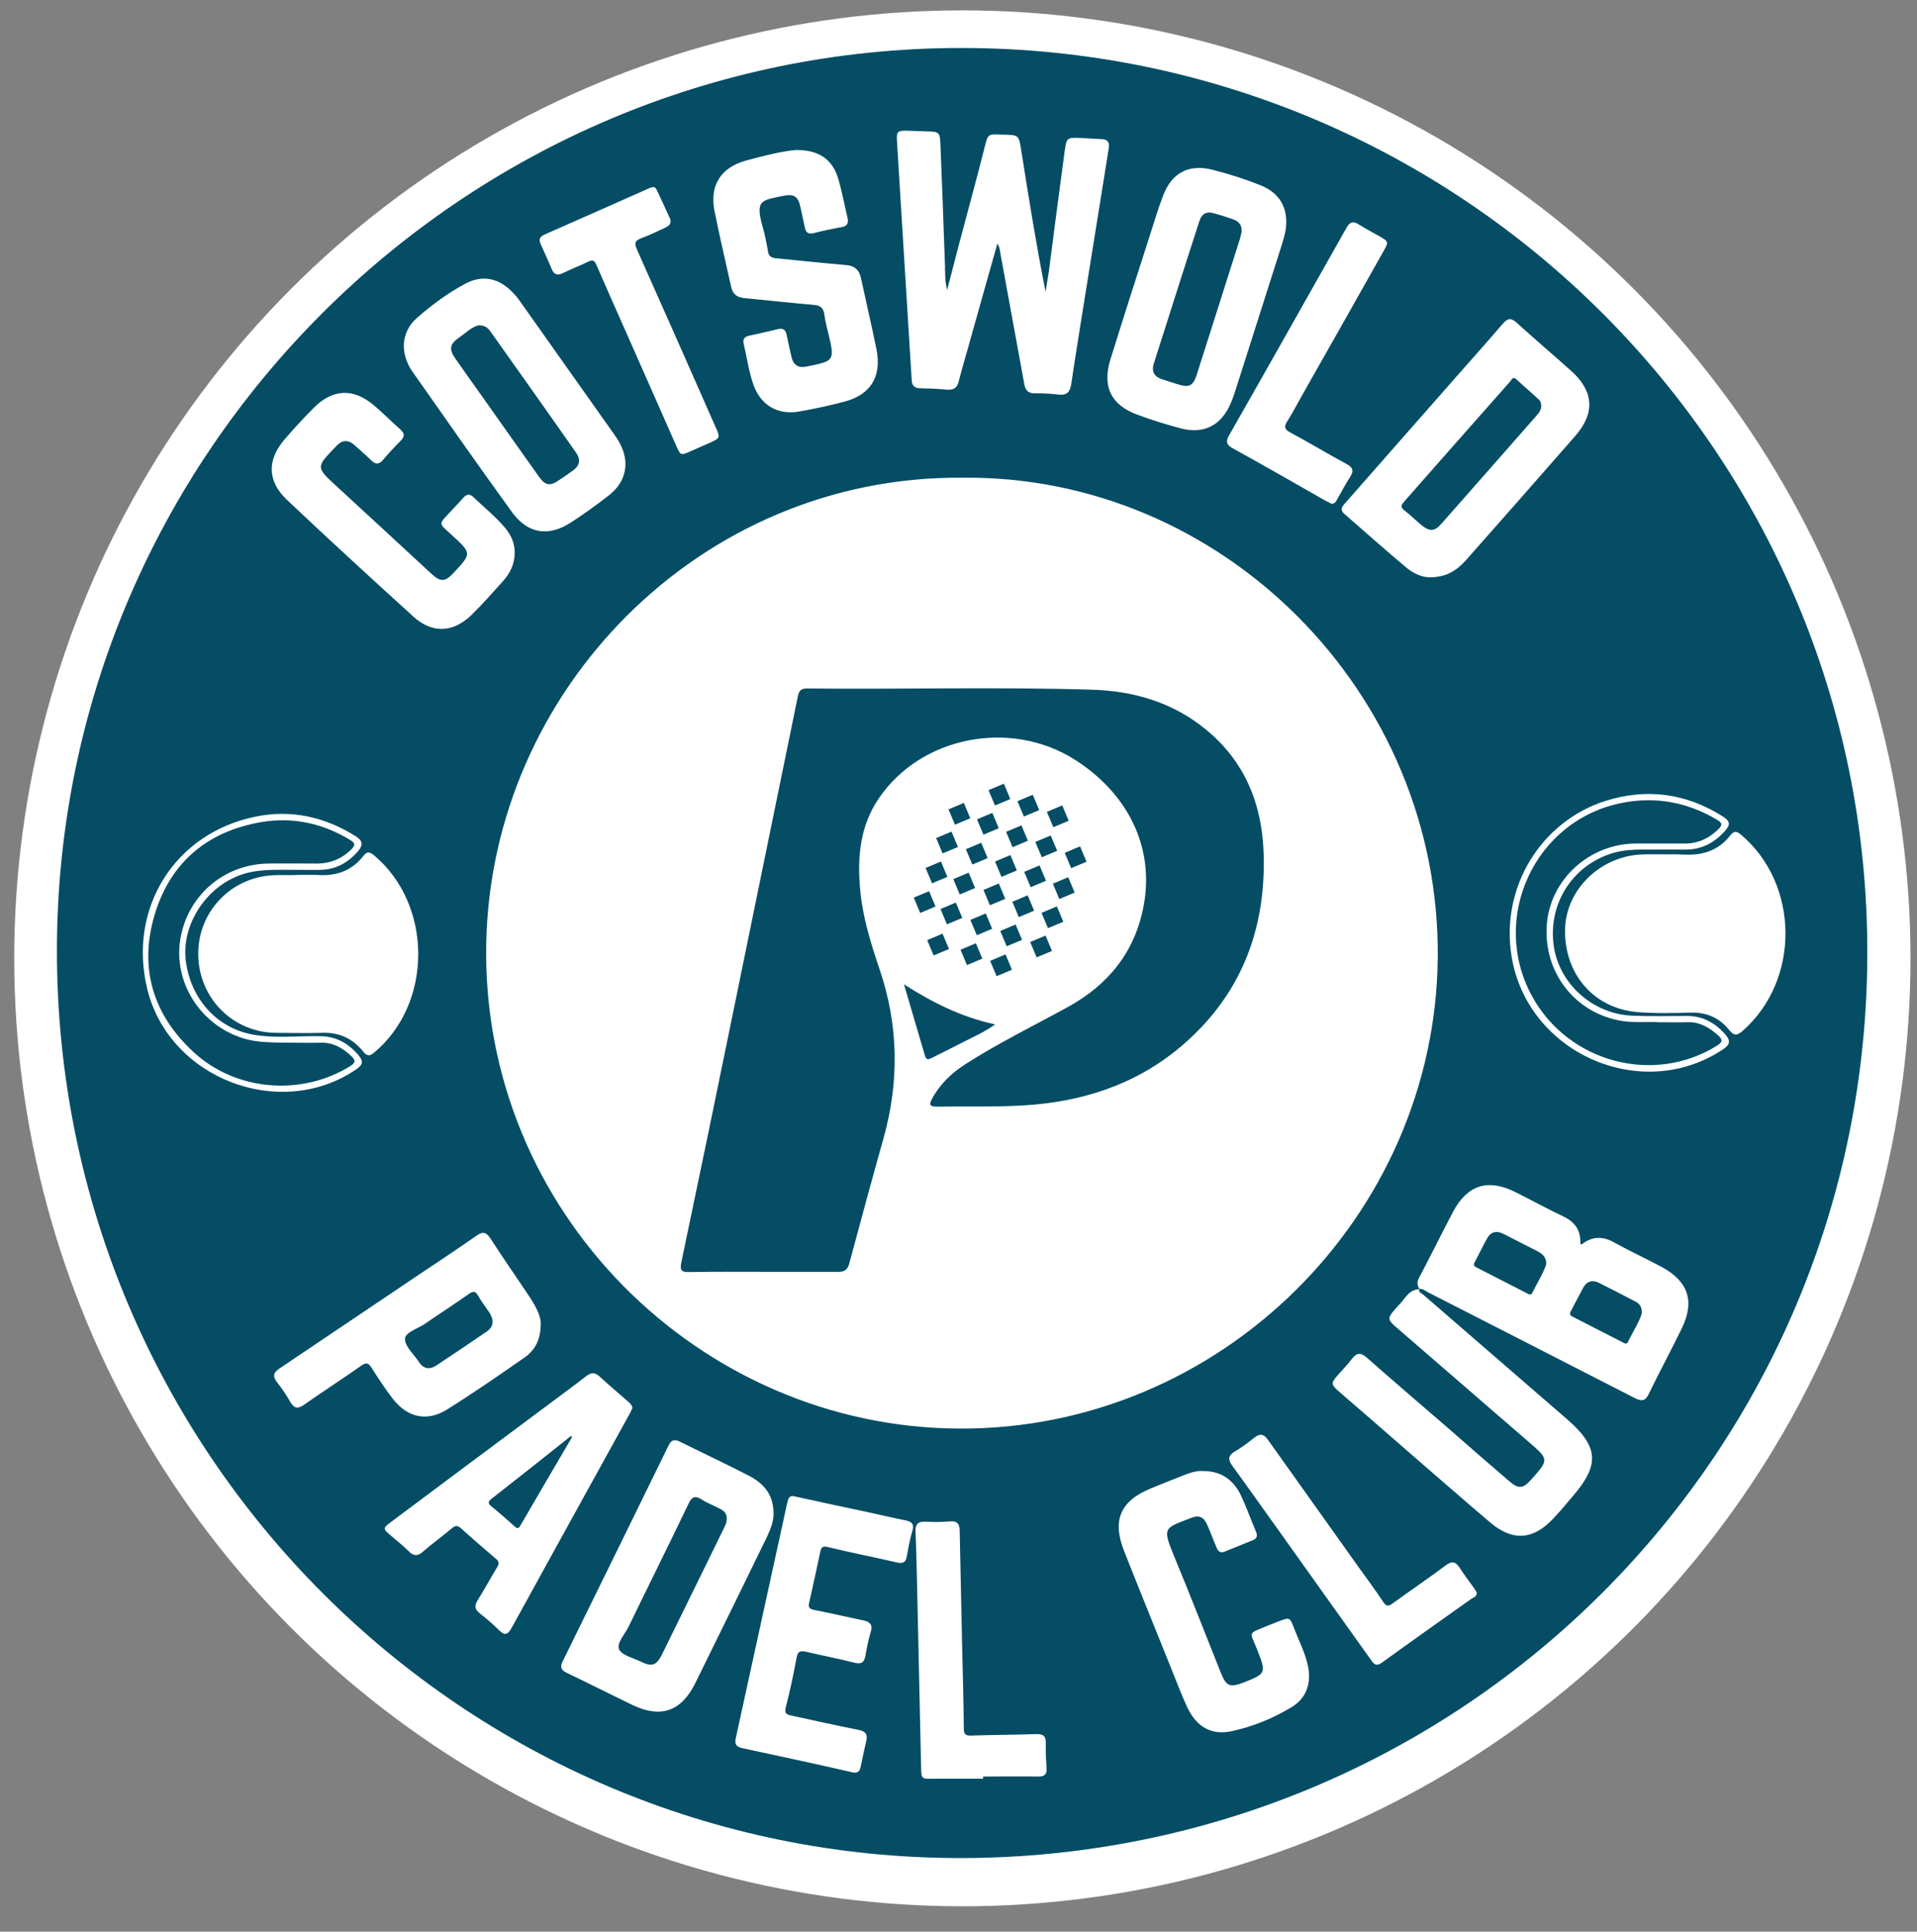 <?xml version="1.0" encoding="utf-8"?>
<!-- Generator: Adobe Illustrator 27.9.4, SVG Export Plug-In . SVG Version: 9.03 Build 54784)  -->
<svg version="1.1" id="Layer_1" xmlns="http://www.w3.org/2000/svg" xmlns:xlink="http://www.w3.org/1999/xlink" x="0px" y="0px"
	 viewBox="0 0 794.8 801" style="enable-background:new 0 0 794.8 801;" xml:space="preserve">
<rect x="0" y="0" width="794.8" height="801" fill="#808080" stroke="none"/>
<style type="text/css">
	.st0{fill:#FFFFFF;stroke:#FFFFFF;stroke-width:16;stroke-miterlimit:10;}
	.st1{fill:#044D65;}
	.st2{fill:#FAF6D8;}
	.st3{fill:none;}
</style>
<circle class="st0" cx="399" cy="397.4" r="385.1"/>
<g>
	<g>
		<path class="st1" d="M774.2,394.7c0.1,207.8-167.6,375.5-375.6,375.8c-206.7,0.2-374.8-168.2-375-375.8
			C23.4,188.5,191.9,20,398.4,19.9C605.9,19.8,774.2,187.6,774.2,394.7z M655.7,516.1c-0.2-0.1-0.3-0.3-0.5-0.4
			c0.3-5.4-2.2-9-7.1-11.3c-6.8-3.2-13.4-6.9-20.1-10.2c-11.2-5.5-19.6-2.8-25.5,8.2c-4.8,9.1-9.3,18.3-14.1,27.4
			c-1,1.8-0.9,3.2,0.2,4.8c-2.8,0-4.6,1.6-6.2,3.7c-1.2,1.6-2.6,3.1-4,4.6c-3.2,3.7-3.2,4.3,0.5,7.5c18.4,15.9,36.7,31.8,55.1,47.7
			c8.2,7.1,8.2,7.2,0.9,15.4c-3.5,3.9-5.3,4.1-9.3,0.6c-7.9-6.8-15.8-13.6-23.6-20.5c-11.8-10.2-23.6-20.3-35.3-30.6
			c-2.5-2.2-4.2-2.1-6.2,0.5c-1.8,2.4-3.9,4.5-5.9,6.8c-2.8,3.2-2.8,3.8,0.5,6.7c9.1,7.9,18.3,15.8,27.4,23.8
			c11.8,10.2,23.5,20.5,35.3,30.5c9.4,8,18,7.3,26.4-1.8c2.8-3,5.4-6.1,8-9.2c11.2-13,10.5-20.5-2.5-31.8
			c-19.9-17.2-39.8-34.5-59.7-51.7c-0.6-0.6-2.1-0.8-1.5-2.3c1.5-0.2,2.4,0.8,3.6,1.4c28.5,14.6,57,29.1,85.4,43.7
			c2.6,1.3,4.4,1.9,6-1.4c4.4-9.1,9.3-18.1,13.7-27.2c5.6-11.4,2.8-19.7-8.4-25.7c-6.4-3.4-13.1-6.5-19.4-10
			C664.7,512.6,660.2,512.5,655.7,516.1z M398.4,198.1c-108.1-0.6-194.7,88-196.8,193c-2.2,111.3,88.6,200.9,196.2,201.3
			c108.1,0.5,197.1-88,198.3-195C597.3,287.8,507.1,196.6,398.4,198.1z M392.7,120.2c-1-3.8-0.8-6.9-0.9-10
			c-0.6-16.9-1.2-33.8-1.9-50.6c-0.2-4.7-0.6-5-5.4-5.1c-2.8-0.1-5.5-0.2-8.3-0.3c-4.1-0.1-4.6,0.4-4.3,4.4
			c0.6,9.8,1.2,19.6,1.8,29.4c1.4,23.2,2.9,46.4,4.3,69.6c0.1,2.4,1.2,3.4,3.6,3.4c3.7,0.1,7.4,0.2,11.1,0.6
			c2.7,0.2,4.2-0.8,4.8-3.5c1.5-5.9,3.3-11.7,4.9-17.6c3.7-13.1,7.3-26.1,11.1-39.4c1,1.3,1,2.5,1.2,3.6c3.3,18.2,6.7,36.5,10,54.7
			c0.5,2.6,1.7,3.7,4.3,3.7c3.2,0,6.5,0.1,9.7,0.5c3.8,0.5,5-1.2,5.5-4.6c1.2-8.4,2.6-16.8,3.9-25.2c3.9-24.1,7.7-48.2,11.6-72.3
			c0.4-2.4-0.4-3.7-2.9-3.8c-3.1-0.1-6.2-0.4-9.3-0.5c-5-0.2-5.3,0.1-6,4.9c-2.3,17-4.5,33.9-6.7,50.9c-0.4,2.7-0.9,5.3-1.3,8
			c-3.8-19.2-6.9-38.3-9.9-57.5c-1.3-7.9-0.7-7.5-8.9-7.7c-5.1-0.2-5.1-0.1-6.4,5c-1.9,7.4-3.8,14.8-5.8,22.2
			C399.2,95.2,396,107.3,392.7,120.2z M692.3,354.3c-4.1,0-7.5-0.1-10.8,0c-17.4,0.3-32,14.1-32.6,30.6
			c-0.6,18.9,11.9,33.4,30.2,34.8c7.4,0.6,14.8,0.4,22.3,0.2c6.5-0.1,11.7,2.4,15.6,7.3c2.1,2.6,3.4,2.1,5.5,0.3
			c24-21.1,23.6-60.9-0.7-81.4c-1.8-1.5-2.9-1.6-4.4,0.3c-3,4-7.1,6.5-11.9,7.5C701,354.9,696.2,354.1,692.3,354.3z M123.7,362.8
			c-4.3,0.3-9.4-0.3-14.6,0.6c-16.7,3-28.2,17.9-26.8,34.9c1.4,17,15.2,29.9,32.2,30c6.3,0,12.7,0.2,19,0c7.2-0.3,12.8,2.4,17.2,7.9
			c1.5,1.9,2.7,1.7,4.4,0.3c24.4-20.3,24.4-61.3,0-81.8c-1.7-1.4-2.9-1.8-4.4,0.2c-4.4,5.7-10.4,8.2-17.6,8
			C130.3,362.7,127.4,362.8,123.7,362.8z M320.7,628.1c0.2-8.3-4.1-13-10.3-16.2c-9.5-4.9-19.1-9.4-28.6-14.1
			c-2.4-1.2-3.6-0.5-4.7,1.8c-14.5,29.7-29.1,59.4-43.7,89.1c-1.2,2.4-1,3.8,1.6,5c9.2,4.4,18.2,9,27.4,13.4c11.6,5.5,20,2.6,25.8-9
			c10-20.2,19.9-40.5,29.8-60.8C319.5,634.1,320.7,630.9,320.7,628.1z M593.1,239.4c6.9-0.1,11.1-3.1,14.7-7.1
			c15.1-17.1,30.3-34.3,45.3-51.5c8.4-9.6,7.7-18.7-1.9-27.2c-7.4-6.6-15-13.1-22.3-19.7c-2.3-2.1-3.7-2.1-5.8,0.3
			c-6.3,7.4-12.8,14.6-19.2,21.9c-15.3,17.4-30.5,34.7-45.8,52.1c-1.4,1.6-3,3-0.6,5c8.5,7.4,16.9,14.9,25.5,22.1
			C586.2,238,589.9,239.5,593.1,239.4z M533.3,92.1c0-7.5-3.9-12.5-10.5-15.2c-6.5-2.6-13.3-4.8-20.1-6.5
			c-9.9-2.5-16.9,1.3-20.5,10.8c-2,5.1-3.5,10.4-5.2,15.6c-5.6,17.4-11.2,34.8-16.6,52.2c-3.5,11.3,0.2,19,11.3,23
			c5.8,2.2,11.8,4,17.7,5.6c9.8,2.6,17.1-1.2,21-10.7c0.5-1.2,1-2.4,1.4-3.7c6.6-20.8,13.3-41.6,19.9-62.5
			C532.5,98,533.3,95.2,533.3,92.1z M167.4,143.4c0.1,3.9,1.4,7.6,3.6,10.7c13.7,19.5,27.3,39,41.3,58.3c6.5,9,15.2,10.3,24.5,4.2
			c5.1-3.3,10.1-6.9,14.9-10.6c4.3-3.2,7.3-7.3,7.6-12.9c0.2-4.9-1.9-9.1-4.6-12.9c-13.1-18.5-26.1-36.9-39.2-55.4
			c-0.9-1.3-1.9-2.5-3-3.6c-5.8-6-12.6-7.4-19.9-3.4c-7.1,3.9-13.7,8.7-19.8,14.1C169.4,134.9,167.5,138.8,167.4,143.4z M329.9,62.2
			c-6.1,0.6-13.4,2.4-20.7,4.4c-10.3,2.9-15,10.2-13,20.7c2.1,10.6,4.6,21,6.9,31.5c0.6,3,2.3,4.5,5.4,4.8c9.5,0.9,19.1,2,28.6,2.8
			c2.7,0.2,4.3,1,4.7,4.1c0.3,2.7,1.1,5.4,1.7,8.1c2.9,11.5,1.8,11.1-9.1,13.4c-3.2,0.7-5.4-0.5-6.2-3.8c-0.7-3-1.4-6-2-9.1
			c-0.4-2.2-1.4-3.2-3.7-2.6c-4,0.9-7.9,1.9-11.9,2.7c-1.9,0.4-2.7,1.4-2.3,3.3c1.4,5.7,2.1,11.5,4.1,17.1c3,8.4,9.9,12.5,18.6,11.1
			c6.5-1.1,12.9-2.5,19.3-4.2c10.8-2.9,15.3-10.5,13.1-21.6c-2-9.8-4.3-19.6-6.4-29.4c-0.7-3.5-2.6-5.3-6.3-5.6
			c-9.7-0.8-19.3-1.9-29-2.8c-2-0.2-3-0.9-3.3-2.9c-0.6-3.5-1.3-7.1-2.3-10.5c-3-10.8-0.4-10.6,8.7-12.5c4.5-0.9,6.1,0.3,7.1,4.8
			c0.6,2.8,1.2,5.6,1.8,8.4c0.4,2,1.4,2.8,3.6,2.3c3.8-1,7.7-1.8,11.6-2.5c2.3-0.4,3-1.6,2.5-3.8c-1.3-5.5-2.3-11-3.9-16.4
			C345.1,66,339.4,62.1,329.9,62.2z M262.2,583.9c-0.2-1.4-1.1-2.1-1.9-2.8c-3.9-3.4-7.8-6.7-11.6-10.2c-1.9-1.8-3.4-1.9-5.6-0.3
			c-5.2,4.1-10.5,7.9-15.8,11.9c-21.7,16.2-43.4,32.3-65,48.5c-3.7,2.8-3.7,2.8-0.1,5.9c2.4,2.1,5,4.1,7.3,6.4c2,2,3.6,2.1,5.8,0.2
			c3.9-3.4,8.1-6.4,12-9.7c1.4-1.2,2.3-1.4,3.9,0c4.7,4.3,9.5,8.4,14.3,12.5c1.4,1.1,1.6,2,0.6,3.6c-2.7,4.5-5.2,9.1-8,13.6
			c-1.4,2.2-1.4,3.8,0.8,5.5c2.8,2.2,5.6,4.6,8.1,7.1c2.3,2.3,3.6,1.7,5.1-1c16.3-29.7,32.7-59.3,49-88.9
			C261.5,585.5,261.8,584.6,262.2,583.9z M224.2,548.8c0-3-1.9-6.8-4.3-10.5c-5.5-8.3-11.2-16.4-16.6-24.8c-1.7-2.6-3.2-2.9-5.7-1.1
			c-8.3,5.8-16.8,11.4-25.3,17.1c-18.8,12.6-37.5,25.3-56.3,37.9c-2.6,1.7-3.1,3.2-1.2,5.7c2.1,2.6,3.9,5.4,5.6,8.3
			c1.6,2.7,3.1,2.9,5.7,1.1c7.8-5.5,15.9-10.7,23.7-16.2c2-1.4,2.9-1.2,4.2,0.8c2.8,4.4,5.7,8.9,8.9,13c6.1,7.8,14.2,9.6,22.6,4.3
			c10.7-6.7,21-13.8,31.3-21C221.3,560.5,224.2,556.2,224.2,548.8z M328.9,620.4c-1.9-0.3-2.2,1.6-2.6,3.2
			c-7.1,32.3-14.1,64.7-21.2,97c-0.6,2.7,0.1,3.7,2.6,4.3c15.2,3.3,30.4,6.5,45.5,10c2.5,0.6,3.3-0.4,3.7-2.5
			c0.7-3.4,1.4-6.8,2.2-10.2c0.8-3-0.2-4.3-3.3-4.9c-9.3-1.8-18.5-3.9-27.7-5.9c-2-0.4-3-0.9-2.3-3.5c1.8-6.8,3.2-13.7,4.5-20.7
			c0.5-2.5,1.6-2.7,3.7-2.3c6.8,1.6,13.6,2.9,20.3,4.6c2.8,0.7,4-0.1,4.5-2.9c0.6-3.3,1.2-6.6,2.2-9.8c1-3.2-0.4-4.3-3.2-4.9
			c-6.8-1.4-13.5-3-20.3-4.3c-2-0.4-2.5-1.2-2-3.1c1.6-7,3.1-14,4.6-21c0.4-1.8,0.9-2.5,3-2c9.5,2.3,19.1,4.2,28.7,6.4
			c2.6,0.6,3.8,0,4.2-2.7c0.6-3.5,1.3-7.1,2.3-10.5c0.8-2.7-0.3-3.7-2.7-4.2c-5.5-1.1-11-2.4-16.5-3.6
			C349.2,624.8,339.3,622.7,328.9,620.4z M498.7,610c-2.4-0.2-5.4,0.7-8.3,1.9c-4.3,1.7-8.7,3.4-13,5.2c-13,5.3-16.4,13.3-11.3,26.2
			c6.4,16.2,13,32.4,19.5,48.6c2.2,5.4,4.2,10.9,6.7,16.2c3.8,8,10,11.6,18.3,9.8c8.9-1.9,17.4-5.4,25.1-10.1
			c6.1-3.8,8-9.9,6.6-16.9c-1.1-5.4-3.7-10.3-5.7-15.5c-1.8-4.9-1.9-4.8-6.6-3c-1.4,0.6-2.9,1.1-4.3,1.7c-8.6,3.6-7.6,2.1-4.4,10.1
			c3.7,9.6,3.7,9.8-5.7,13.5c-5.7,2.2-7.2,1.6-9.5-4.2c-6.5-16.3-12.9-32.7-19.6-48.9c-4.7-11.4-3.5-10.9,7.2-15.1
			c3.5-1.4,5.4-0.5,6.9,3c1.3,2.9,2.4,6,3.7,9c0.6,1.5,1.4,2.8,3.5,1.9c3.9-1.6,7.8-3.1,11.6-4.7c1.6-0.6,2.1-1.7,1.4-3.4
			c-2.3-5.4-4.2-10.9-6.8-16.2C510.9,613.5,506.3,610,498.7,610z M213.4,229.5c0.1-4-1.4-7.5-3.9-10.5c-4-4.8-8.9-8.7-13.4-13
			c-1.3-1.2-2.6-1.1-3.8,0.2c-1.6,1.8-3.2,3.5-4.9,5.3c-5.9,6.4-5.9,5,0.4,10.8c7.7,7.1,7.7,7.3,0.5,15c-3.9,4.2-5.6,4.2-9.8,0.3
			c-13-12-26-24.1-39.1-36.1c-8.8-8-8.2-7.9,0.2-16.7c2.3-2.4,4.8-2.5,7.3-0.3c2.3,2.1,4.7,4.1,6.9,6.3c1.8,1.8,3.2,2,5-0.1
			c2.3-2.7,4.8-5.4,7.3-7.9c1.8-1.8,1.7-3.1-0.2-4.8c-3.6-3.2-7-6.6-10.6-9.7c-8.6-7.4-17.2-7.2-25.2,0.8
			c-4.2,4.2-8.3,8.7-12.2,13.2c-7.2,8.5-7.1,17.2,1,24.9c17.3,16.4,34.9,32.5,52.5,48.5c7.8,7.1,16.5,6.7,24.1-0.7
			c4.6-4.5,8.9-9.4,13.2-14.2C211.5,237.7,213.3,233.9,213.4,229.5z M278,91.1c-1.8-3.8-3.7-8.3-5.9-12.7c-0.6-1.2-1.8-0.8-2.8-0.4
			c-14.5,6.4-29,12.9-43.6,19.3c-2,0.9-2.4,2.1-1.5,4c1.5,3.4,3.1,6.7,4.5,10.2c1,2.5,2.5,2.8,4.8,1.7c3.4-1.7,7-3,10.4-4.7
			c1.9-0.9,2.6-0.5,3.4,1.4c3.5,8.1,7.1,16.2,10.7,24.3c7.4,16.8,14.9,33.6,22.3,50.5c1.9,4.3,1.9,4.3,6.3,2.3
			c2.5-1.1,5-2.2,7.5-3.3c4.6-2.1,4.6-2.1,2.5-6.8c-10.8-24.5-21.6-49-32.5-73.4c-1.3-2.9-0.7-3.8,2-4.8c3.4-1.2,6.6-2.9,9.8-4.3
			C277,93.7,278.2,93.3,278,91.1z M407.6,737.6c0-0.3,0-0.6,0-0.9c7.7,0,15.3-0.1,23,0c2.5,0,3.5-1,3.3-3.4
			c-0.2-3.5-0.4-6.9-0.3-10.4c0.1-3-1.1-3.9-4-3.8c-9,0.3-18,0.3-26.9,0.6c-2.3,0.1-3.1-0.5-3.1-2.9c-0.1-11.5-0.4-23-0.7-34.5
			c-0.3-15.8-0.7-31.6-1-47.4c0-3-1-4.3-4.2-4c-3.3,0.3-6.7,0.3-10.1,0.1c-3.2-0.1-4.2,1.3-4,4.3c0.3,6.9,0.4,13.9,0.6,20.8
			c0.6,25.6,1.1,51.2,1.7,76.9c0.1,4.7,0.2,4.7,5,4.6C393.7,737.6,400.7,737.6,407.6,737.6z M612.3,660.5c-0.3-0.6-0.7-1.3-1.2-2
			c-1.9-2.7-4-5.4-5.8-8.2c-1.7-2.7-3.2-3.2-6-1.1c-7.2,5.4-14.6,10.4-21.9,15.7c-1.8,1.3-2.6,1.3-3.9-0.6c-3.3-5-6.9-9.8-10.4-14.7
			c-12.4-17.5-24.9-34.9-37.3-52.4c-1.8-2.6-3.3-2.9-5.8-1c-2.6,2.1-5.3,4.1-8.2,5.8c-2.7,1.7-2.7,3.3-0.9,5.8
			c7,9.6,13.8,19.3,20.7,28.9c12.2,17.1,24.3,34.1,36.5,51.2c1.2,1.7,2.2,3.5,4.8,1.6c12.4-9,24.9-17.8,37.4-26.7
			C611.4,662.4,612.2,661.8,612.3,660.5z M552,208.9c1.6,0,2-1.1,2.5-2c1.7-3,3.3-6.1,5.2-9c1.7-2.6,1.3-4.1-1.6-5.6
			c-7.8-4.2-15.4-8.8-23.2-13c-2.4-1.3-2.6-2.3-1.2-4.6c2.3-3.6,4.3-7.5,6.4-11.2c11.2-19.8,22.4-39.5,33.5-59.3
			c2.2-3.9,2.2-4-1.8-6.3c-2.8-1.6-5.7-3.1-8.4-4.8c-2.3-1.5-3.8-1.1-5.1,1.3c-16.2,28.7-32.4,57.5-48.7,86.1
			c-1.5,2.6-1.1,4,1.5,5.4c12.9,7.1,25.6,14.4,38.4,21.7C550.5,208.1,551.3,208.5,552,208.9z M121.6,360.7c3.8,0,7.7,0.1,11.5,0
			c6.4-0.2,11.4-3.1,15.5-7.9c2-2.4,1.7-4.2-0.9-5.9c-12.8-8.1-26.8-11.3-41.6-8.3C72.5,345.4,53,376.5,61,409.9
			c8.9,37.2,54.9,55.1,86.6,33.6c2.9-2,3.2-3.4,0.9-6.1c-4.1-4.7-9-7.6-15.5-7.7c-9.4-0.2-18.9,1-28.3-0.7
			c-15-2.8-25.8-15-27.7-30.9c-1.6-13.5,7-28.1,19.9-34.1C104.8,360.2,113.2,360.7,121.6,360.7z M688.9,352.3c3.5,0,6.9,0,10.4,0
			c6.4-0.1,11.5-2.9,15.7-7.5c2.6-2.9,2.4-4.2-0.8-6.3c-15.3-9.6-31.6-11.8-48.8-6.3c-25.9,8.3-43.4,35.1-38.7,64.3
			c6.4,40.1,53.7,61.2,87.6,38.7c3-2,3.4-3.6,0.9-6.4c-4.1-4.6-9.2-7.5-15.6-7.5c-7.5,0-15.1,0.2-22.6-0.1
			c-16.5-0.6-30.5-13.1-32.8-28.9c-2.4-16.8,7-32.4,22.8-38C674.1,351.7,681.5,352.4,688.9,352.3z"/>
		<path class="st1" d="M316.4,527.4c-10.2,0-20.4-0.1-30.6,0.1c-3.3,0.1-4-0.8-3.3-4.1c7.6-36.2,15.1-72.4,22.5-108.7
			c8.6-42,17.2-84,25.8-126c0.5-2.2,1.2-3.2,3.7-3.2c39.4,0.4,78.8-0.7,118.2,0.5c17.2,0.5,33.4,5.2,47,16.3
			c16.3,13.2,23.5,30.9,24.2,51.3c1.1,32.3-9.7,59.8-34.8,80.8c-18.7,15.6-40.9,22.6-64.9,24c-11.8,0.7-23.7,0.3-35.6,0.5
			c-3,0-3.6-0.6-2.1-3.4c3.4-6.2,8.3-10.8,14.2-14.5c13.5-8.6,28-15.7,42-23.4c17-9.3,28-23.1,31.5-42.2
			c4.4-23.9-6.3-46.2-28.6-60.4c-26.7-16.9-63.7-9.7-81.2,16c-7.8,11.4-9,24.3-7.8,37.6c1,11.5,4.4,22.5,8.1,33.4
			c7.8,23,8.2,46.2,1.7,69.7c-4.9,17.4-9.6,34.8-14.3,52.3c-0.7,2.6-2,3.4-4.5,3.4C337.3,527.4,326.9,527.4,316.4,527.4
			C316.4,527.4,316.4,527.4,316.4,527.4z"/>
		<path class="st1" d="M374.8,408.2c12.1,7.7,23.9,13.6,37.8,16.6c-4.5,3.2-8.7,5-12.6,7c-4.4,2.3-9,4.5-13.5,6.8
			c-1.2,0.6-2.4,1.3-3-0.8C380.7,428.3,377.9,418.8,374.8,408.2z"/>
		<path class="st1" d="M641.1,524.2c-1.3,4-3.9,8-5.9,12.1c-0.4,0.8-1.2,0.5-1.9,0.1c-7-3.6-14-7.2-21.1-10.8c-1-0.5-1.4-1-0.8-2.2
			c1.8-3.3,3.4-6.8,5.3-10.1c1.5-2.6,3.9-3,6.5-1.7c4.9,2.5,9.8,5,14.7,7.5C639.8,520.2,641.1,521.5,641.1,524.2z"/>
		<path class="st1" d="M680.7,544.7c-1.2,3.8-3.8,7.7-5.8,11.9c-0.5,1-1.5,0.4-2.2,0c-6.9-3.5-13.8-7.1-20.7-10.6
			c-1.4-0.7-1.2-1.4-0.6-2.5c1.7-3.2,3.3-6.4,5-9.5c1.4-2.6,3.7-3.4,6.4-2.1c5.2,2.6,10.4,5.3,15.6,8
			C679.8,540.7,680.8,542,680.7,544.7z"/>
		<path class="st2" d="M655.7,516.1c-0.1,0.3-0.1,0.9-0.6,0.7c-0.3-0.2-0.2-0.8,0.2-1.1C655.4,515.8,655.6,516,655.7,516.1z"/>
		<path class="st1" d="M301.3,629.7c0.1,1.5-0.6,2.8-1.2,4.1c-8.6,17.5-17.1,35-25.7,52.4c-2.2,4.4-4.1,5.1-8.6,2.9
			c-3.2-1.6-7.9-2.6-9.1-5.1c-1.2-2.6,2.4-6.3,3.9-9.4c8.2-17,16.7-33.9,24.8-50.9c1.5-3.2,2.9-3.6,5.7-1.8c2.3,1.5,4.9,2.4,7.3,3.7
			C300.1,626.4,301.4,627.6,301.3,629.7z"/>
		<path class="st1" d="M639,168.3c0,1.7-0.9,2.9-2,4.1c-13.1,14.9-26.2,29.9-39.4,44.8c-2.9,3.3-4.9,3.3-8.3,0.5
			c-2.4-2-4.6-4.2-7.1-6.1c-1.5-1.2-1.4-2-0.2-3.4c14.7-16.7,29.4-33.4,44.2-50.1c0.6-0.7,1-2.1,2.5-0.8c3,2.8,6.1,5.4,9.1,8.2
			C638.6,166.1,639,167.2,639,168.3z"/>
		<path class="st1" d="M514.8,96.1c-0.2,0.6-0.4,1.8-0.7,2.9c-5.9,18.7-11.9,37.4-17.8,56c-1.6,5.1-3.2,5.9-8.2,4.3
			c-2.2-0.7-4.3-1.4-6.5-2.1c-3-1-4.2-3.1-3.3-6.2c6.3-19.7,12.5-39.4,18.9-59.1c1.2-3.6,3.1-4.4,6.7-3.3c2.5,0.7,5,1.5,7.5,2.4
			C513.5,91.8,514.9,93.1,514.8,96.1z"/>
		<path class="st1" d="M198.5,134.9c2.6,0,3.8,1.1,4.8,2.5c11.9,16.8,23.8,33.5,35.6,50.4c1.9,2.7,1.5,5.2-1.2,7.2
			c-1.9,1.4-3.9,2.8-5.9,4.1c-3.8,2.6-5.7,2.3-8.4-1.5c-7.7-10.8-15.3-21.6-23-32.5c-3.9-5.5-7.8-10.9-11.6-16.4
			c-2.7-3.9-2.4-6,1.5-8.7C193.1,138.1,195.6,135.5,198.5,134.9z"/>
		<path class="st1" d="M237.2,595.9c-7.2,12.3-14.4,24.5-21.5,36.8c-0.9,1.5-1.5,1-2.4,0.2c-3.1-2.8-6.3-5.6-9.5-8.2
			c-1.5-1.2-1.6-2,0-3.2c11-8.6,22-17.3,32.9-26C236.9,595.6,237.1,595.7,237.2,595.9z"/>
		<path class="st2" d="M238,595.3c0-0.1,0-0.2,0-0.3c0,0,0,0,0.1-0.1C238,595,237.9,595.1,238,595.3
			C237.9,595.2,238,595.3,238,595.3z"/>
		<path class="st2" d="M236.7,595.4c0.4-0.3,0.8-0.7,1.2-0.1c0,0-0.1-0.1-0.1-0.1c-0.2,0.2-0.5,0.5-0.7,0.7
			C237.1,595.7,236.9,595.6,236.7,595.4z"/>
		<path class="st1" d="M204.2,547.9c0.1,1.9-0.9,3.2-2.3,4.2c-7,4.8-14,9.5-21.1,14.2c-2.8,1.8-5.3,1.3-7.1-1.5
			c-2.1-3.2-5.8-6.4-5.8-9.6c0.1-2.7,5.2-4.2,8.2-6.2c6.1-4.2,12.3-8.2,18.4-12.5c1.6-1.1,2.5-1.2,3.6,0.6c1.5,2.6,3.3,5,5,7.5
			C203.6,545.6,204.2,546.7,204.2,547.9z"/>
		<path class="st1" d="M122.4,432.4c3.5,0,7,0.1,10.4,0c5.2-0.2,9.2,2.1,12.8,5.5c1.8,1.7,2,2.7-0.4,4.2
			c-20.1,12.5-47.2,10.4-64.7-5.6C63.5,421,57.6,401.6,64,379.7c6.4-21.9,21.9-35,44.4-38.8c13-2.2,25.5,0.5,36.9,7.5
			c2,1.2,2,2.1,0.5,3.7c-4,4-8.8,6-14.5,6c-6.7,0-13.4-0.1-20.1,0c-18.6,0.3-33.7,13.5-36.5,31.8c-2.7,17.7,8.5,35.1,25.9,40.6
			c3.6,1.1,7.2,1.6,11,1.7C115.2,432.4,118.8,432.4,122.4,432.4z"/>
		<path class="st1" d="M687.8,423.9c4.6,0,8.2,0.1,11.8,0c5.2-0.2,9.1,2.2,12.8,5.5c2,1.8,1.7,2.8-0.5,4.2
			c-26.3,16.4-61.5,7-76.6-20.3c-17.9-32.5,1-73.4,37.4-80.4c13.9-2.7,27.1-0.2,39.3,7.1c2.2,1.3,2.1,2.3,0.4,3.9
			c-3.9,3.8-8.4,5.9-13.8,5.9c-6.8,0-13.6,0-20.5,0c-19.2,0.1-35.5,15-36.8,33.8c-1.4,19.9,12,36.8,31.4,39.8
			C678.1,424.2,683.4,423.6,687.8,423.9z"/>
	</g>
	
		<rect x="385.6" y="388.1" transform="matrix(0.922 -0.387 0.387 0.922 -121.299 181.244)" class="st1" width="6.9" height="6.9"/>
	
		<rect x="391.1" y="375.2" transform="matrix(0.922 -0.387 0.387 0.922 -115.863 182.362)" class="st1" width="6.9" height="6.9"/>
	
		<rect x="396.4" y="362.8" transform="matrix(0.922 -0.387 0.387 0.922 -110.635 183.445)" class="st1" width="6.9" height="6.9"/>
	
		<rect x="401.6" y="350.4" transform="matrix(0.922 -0.387 0.387 0.922 -105.43 184.497)" class="st1" width="6.9" height="6.9"/>
	
		<rect x="389.3" y="345.8" transform="matrix(0.922 -0.387 0.387 0.922 -104.621 179.362)" class="st1" width="6.9" height="6.9"/>
	
		<rect x="384.9" y="358.2" transform="matrix(0.922 -0.387 0.387 0.922 -109.741 178.619)" class="st1" width="6.9" height="6.9"/>
	
		<rect x="380" y="370.5" transform="matrix(0.922 -0.387 0.387 0.922 -114.9 177.675)" class="st1" width="6.9" height="6.9"/>
	
		<rect x="403.5" y="379.7" transform="matrix(0.922 -0.387 0.387 0.922 -116.649 187.529)" class="st1" width="6.9" height="6.9"/>
	
		<rect x="399.4" y="392.1" transform="matrix(0.922 -0.387 0.387 0.922 -121.749 186.88)" class="st1" width="6.9" height="6.9"/>
	
		<rect x="411.7" y="396.7" transform="matrix(0.922 -0.387 0.387 0.922 -122.584 192.007)" class="st1" width="6.9" height="6.9"/>
	
		<rect x="415.9" y="384.3" transform="matrix(0.922 -0.387 0.387 0.922 -117.465 192.669)" class="st1" width="6.9" height="6.9"/>
	
		<rect x="420.9" y="372.2" transform="matrix(0.922 -0.387 0.387 0.922 -112.385 193.663)" class="st1" width="6.9" height="6.9"/>
	<rect x="433" y="376.8" transform="matrix(0.922 -0.387 0.387 0.922 -113.22 198.696)" class="st1" width="6.9" height="6.9"/>
	
		<rect x="428.3" y="388.9" transform="matrix(0.922 -0.387 0.387 0.922 -118.265 197.831)" class="st1" width="6.9" height="6.9"/>
	
		<rect x="437.7" y="364.7" transform="matrix(0.922 -0.387 0.387 0.922 -108.173 199.574)" class="st1" width="6.9" height="6.9"/>
	
		<rect x="442.6" y="351.9" transform="matrix(0.922 -0.387 0.387 0.922 -102.824 200.486)" class="st1" width="6.9" height="6.9"/>
	
		<rect x="430.4" y="347.4" transform="matrix(0.922 -0.387 0.387 0.922 -102.01 195.389)" class="st1" width="6.9" height="6.9"/>
	
		<rect x="425.8" y="359.8" transform="matrix(0.922 -0.387 0.387 0.922 -107.186 194.583)" class="st1" width="6.9" height="6.9"/>
	
		<rect x="413.7" y="355.5" transform="matrix(0.922 -0.387 0.387 0.922 -106.465 189.587)" class="st1" width="6.9" height="6.9"/>
	
		<rect x="408.9" y="367.3" transform="matrix(0.922 -0.387 0.387 0.922 -111.402 188.627)" class="st1" width="6.9" height="6.9"/>
	
		<rect x="418.3" y="343.2" transform="matrix(0.922 -0.387 0.387 0.922 -101.356 190.398)" class="st1" width="6.9" height="6.9"/>
	
		<rect x="406.2" y="338" transform="matrix(0.922 -0.387 0.387 0.922 -100.255 185.317)" class="st1" width="6.9" height="6.9"/>
	
		<rect x="394.4" y="333.9" transform="matrix(0.922 -0.387 0.387 0.922 -99.6 180.397)" class="st1" width="6.9" height="6.9"/>
	<rect x="411" y="325.9" transform="matrix(0.922 -0.387 0.387 0.922 -95.215 186.227)" class="st1" width="6.9" height="6.9"/>
	<rect x="423" y="330.5" transform="matrix(0.922 -0.387 0.387 0.922 -96.077 191.218)" class="st1" width="6.9" height="6.9"/>
	
		<rect x="435.2" y="334.9" transform="matrix(0.922 -0.387 0.387 0.922 -96.817 196.303)" class="st1" width="6.9" height="6.9"/>
</g>
<circle class="st3" cx="398.9" cy="385.5" r="375.3"/>
</svg>
